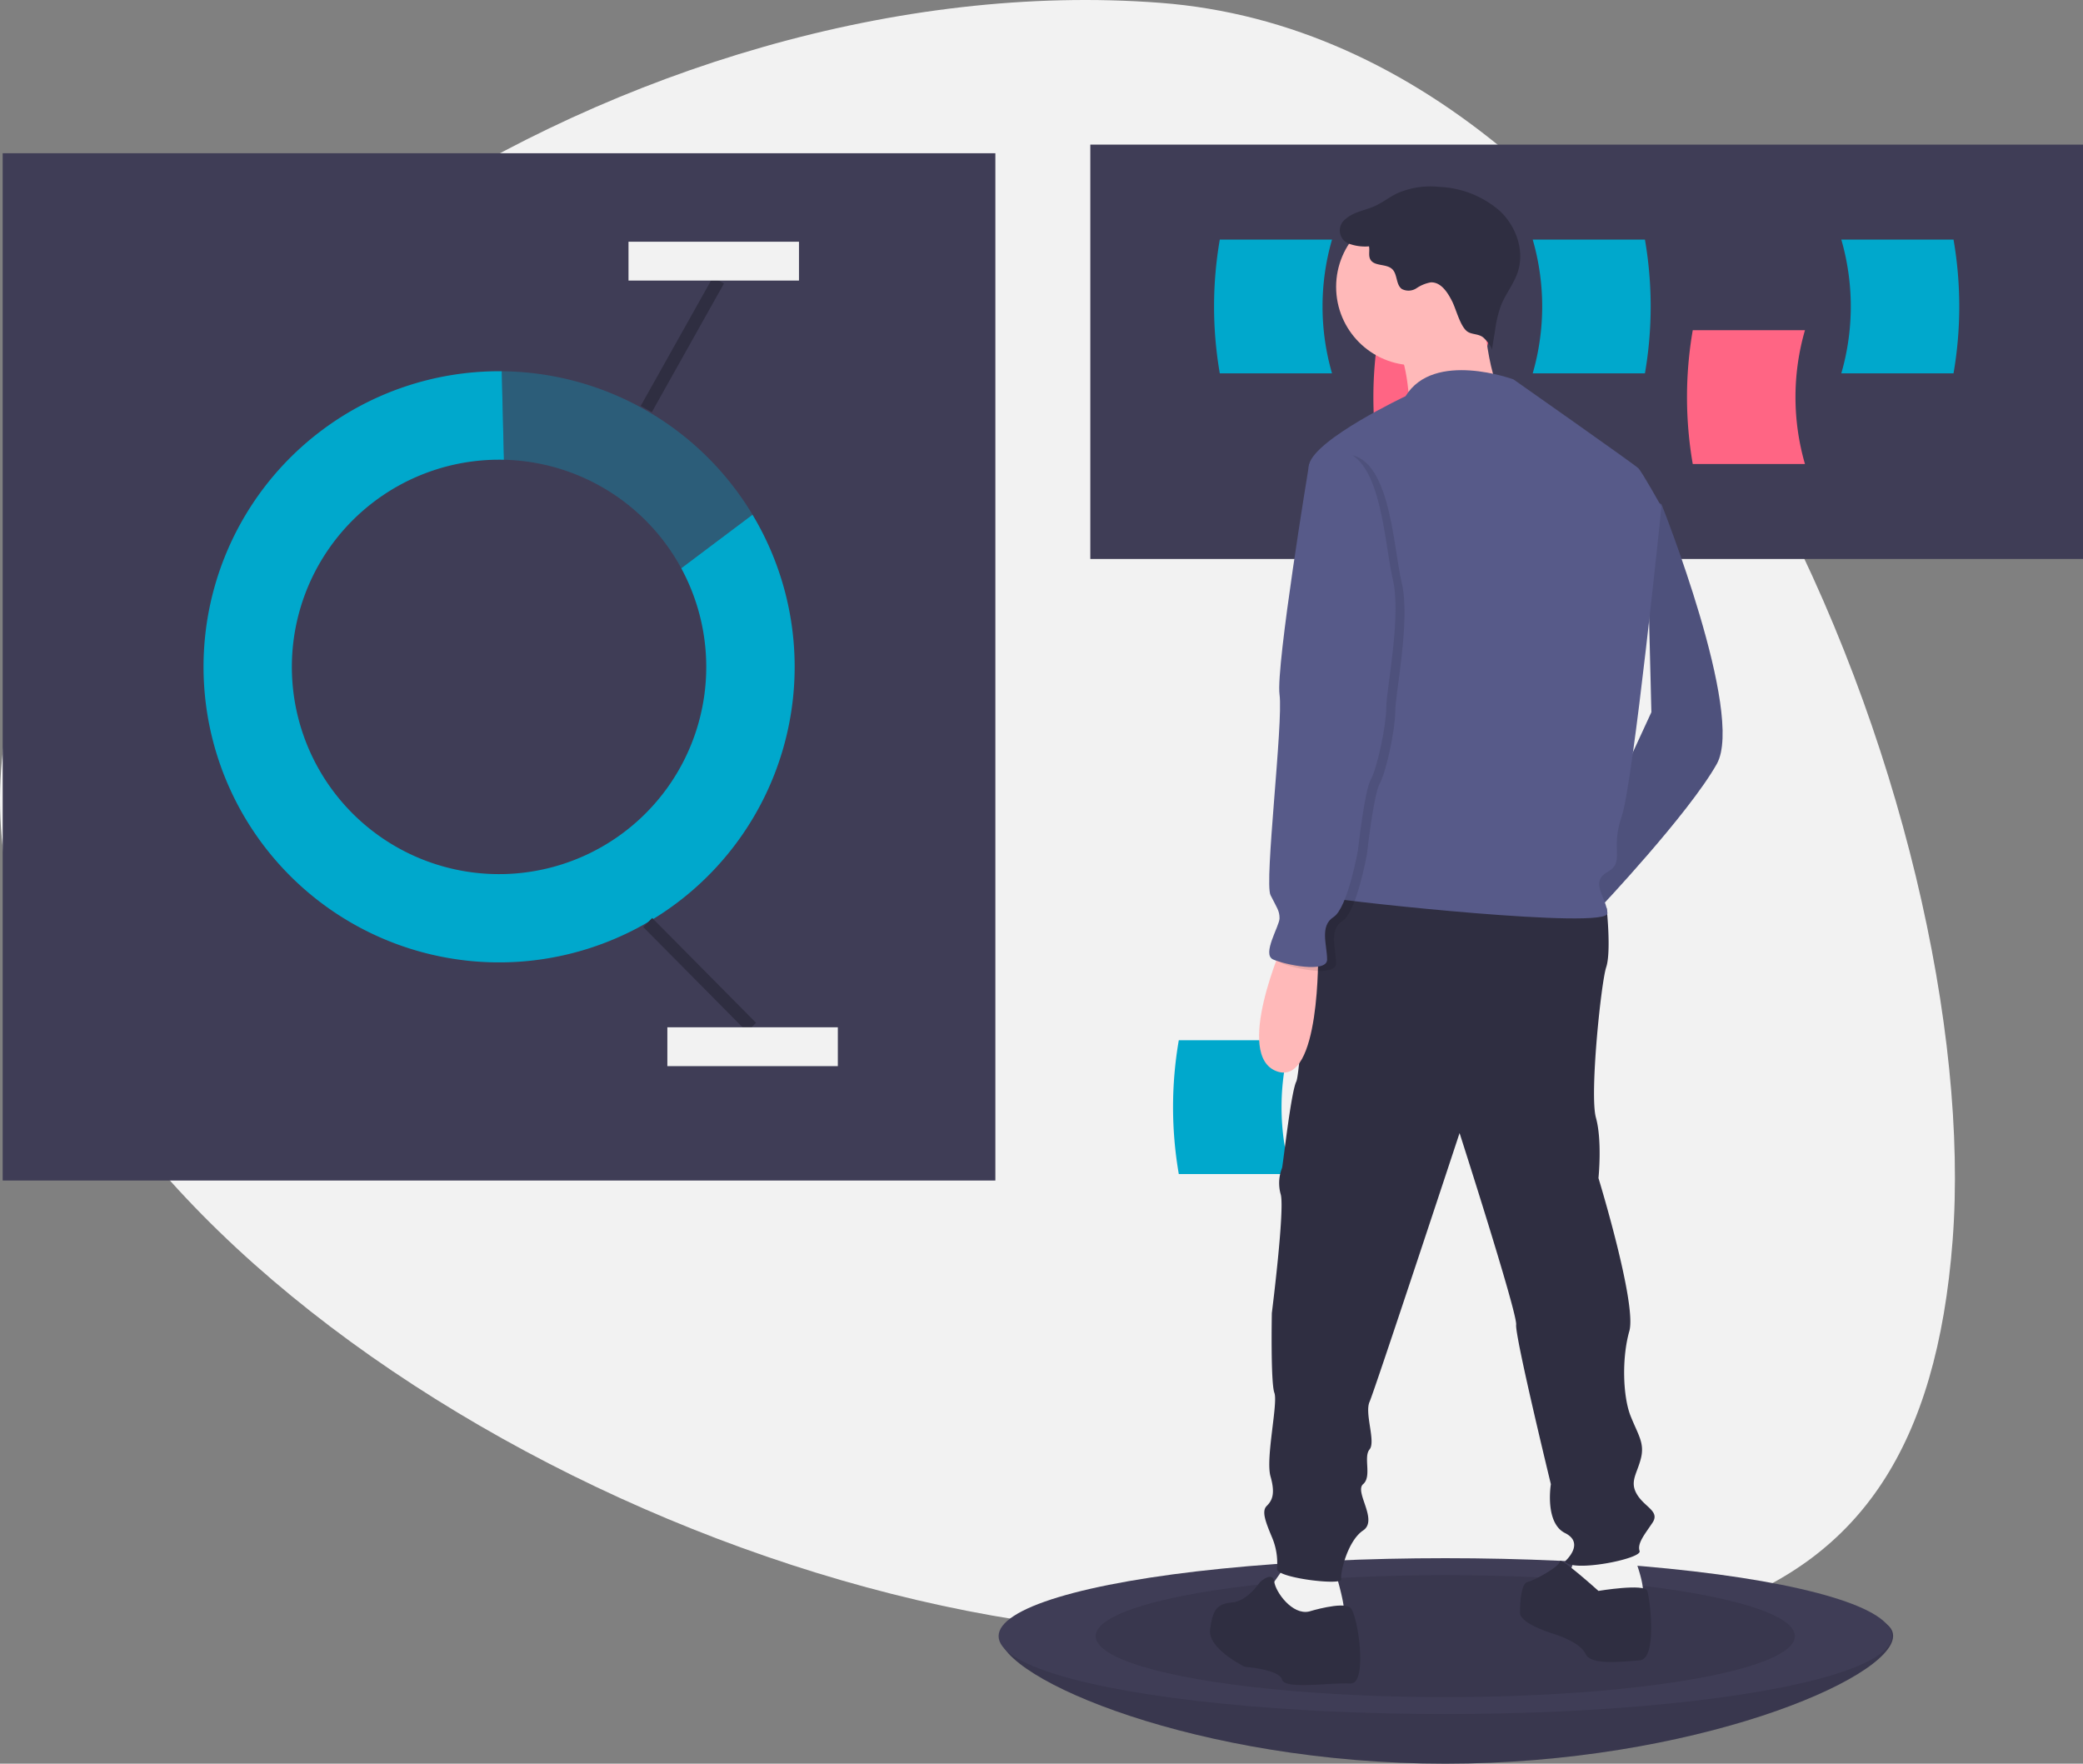 <svg xmlns="http://www.w3.org/2000/svg" width="327.173" height="277" viewBox="0 0 327.173 277">
  <rect x="0" y="0" width="327.173" height="277" fill="#808080" stroke="none"/>
  <g id="org-illustration" transform="translate(0 0)">
    <path id="Path_4004" data-name="Path 4004" d="M292.715,297.616C210.554,291.363,112.572,227.7,117.56,162.151S217.445,35.578,299.607,41.831s129.456,128.755,124.47,194.306S374.877,303.868,292.715,297.616Z" transform="translate(-117.377 -41.388)" fill="#f2f2f2"/>
    <rect id="Rectangle_1301" data-name="Rectangle 1301" width="155.918" height="161.342" transform="translate(0.422 24.068)" fill="#3f3d56"/>
    <path id="Path_4005" data-name="Path 4005" d="M285.995,254.406c-.257-.006-.514-.01-.772-.01a32.523,32.523,0,1,0,28.622,17.048l-26.928,20.236Z" transform="translate(-206.841 -182.197)" fill="none"/>
    <path id="Path_4006" data-name="Path 4006" d="M286.725,244.341A32.544,32.544,0,1,1,258.1,227.293c.258,0,.515,0,.772.01l-.344-13.9c-.143,0-.285-.005-.428-.005a46.423,46.423,0,1,0,39.817,22.532Z" transform="translate(-179.721 -155.093)" fill="#00a8cc"/>
    <path id="Path_4007" data-name="Path 4007" d="M378.079,244.352l11.195-8.413a46.409,46.409,0,0,0-39.389-22.527l.344,13.9A32.535,32.535,0,0,1,378.079,244.352Z" transform="translate(-271.076 -155.104)" fill="#00a8cc" opacity="0.3"/>
    <line id="Line_52" data-name="Line 52" x2="16.307" y2="16.461" transform="translate(101.732 144.883)" fill="none" stroke="#2f2e41" stroke-miterlimit="10" stroke-width="2"/>
    <line id="Line_53" data-name="Line 53" x1="11.334" y2="20.209" transform="translate(101.507 44.035)" fill="none" stroke="#2f2e41" stroke-miterlimit="10" stroke-width="2"/>
    <rect id="Rectangle_1302" data-name="Rectangle 1302" width="26.777" height="6.101" transform="translate(104.82 161.344)" fill="#f2f2f2"/>
    <rect id="Rectangle_1303" data-name="Rectangle 1303" width="26.777" height="6.101" transform="translate(98.718 37.965)" fill="#f2f2f2"/>
    <rect id="Rectangle_1304" data-name="Rectangle 1304" width="155.918" height="65.079" transform="translate(171.254 22.712)" fill="#3f3d56"/>
    <path id="Path_4008" data-name="Path 4008" d="M772.319,215.411H754.694a61.648,61.648,0,0,1,0-21.015h17.626a37.813,37.813,0,0,0,0,21.015Z" transform="translate(-538.077 -142.534)" fill="#ff6584"/>
    <path id="Path_4009" data-name="Path 4009" d="M917.65,215.411H900.025a61.645,61.645,0,0,1,0-21.015H917.65a37.813,37.813,0,0,0,0,21.015Z" transform="translate(-634.148 -142.534)" fill="#ff6584"/>
    <path id="Path_4010" data-name="Path 4010" d="M698.489,173.411H680.864a61.645,61.645,0,0,1,0-21.015h17.626a37.813,37.813,0,0,0,0,21.015Z" transform="translate(-489.272 -114.77)" fill="#00a8cc"/>
    <path id="Path_4011" data-name="Path 4011" d="M827.623,173.411h17.626a61.645,61.645,0,0,0,0-21.015H827.623a37.814,37.814,0,0,1,0,21.015Z" transform="translate(-586.883 -114.77)" fill="#00a8cc"/>
    <path id="Path_4012" data-name="Path 4012" d="M970.623,173.411h17.626a61.645,61.645,0,0,0,0-21.015H970.623a37.814,37.814,0,0,1,0,21.015Z" transform="translate(-681.413 -114.77)" fill="#00a8cc"/>
    <path id="Path_4013" data-name="Path 4013" d="M720.949,790.029c0,6.759-31.583,20.071-70.333,20.071s-69.994-13.312-69.994-20.071,31.244-4.406,69.994-4.406S720.949,783.27,720.949,790.029Z" transform="translate(-423.604 -533.1)" fill="#3f3d56"/>
    <path id="Path_4014" data-name="Path 4014" d="M720.949,790.029c0,6.759-31.583,20.071-70.333,20.071s-69.994-13.312-69.994-20.071,31.244-4.406,69.994-4.406S720.949,783.27,720.949,790.029Z" transform="translate(-423.604 -533.1)" opacity="0.1"/>
    <ellipse id="Ellipse_1139" data-name="Ellipse 1139" cx="70.163" cy="12.239" rx="70.163" ry="12.239" transform="translate(156.849 244.726)" fill="#3f3d56"/>
    <ellipse id="Ellipse_1140" data-name="Ellipse 1140" cx="54.91" cy="9.578" rx="54.91" ry="9.578" transform="translate(172.102 247.387)" opacity="0.1"/>
    <path id="Path_4015" data-name="Path 4015" d="M679.489,544.411H661.864a61.645,61.645,0,0,1,0-21.015h17.626A37.813,37.813,0,0,0,679.489,544.411Z" transform="translate(-476.712 -360.018)" fill="#00a8cc"/>
    <path id="Path_4016" data-name="Path 4016" d="M860.837,271.444l2.424,1.212s13.129,32.923,8.685,40.8-18.38,22.622-18.38,22.622l-2.626-7.473,10.739-23.282Z" transform="translate(-602.297 -193.466)" fill="#575a89"/>
    <path id="Path_4017" data-name="Path 4017" d="M860.837,271.444l2.424,1.212s13.129,32.923,8.685,40.8-18.38,22.622-18.38,22.622l-2.626-7.473,10.739-23.282Z" transform="translate(-602.297 -193.466)" opacity="0.1"/>
    <path id="Path_4018" data-name="Path 4018" d="M852.987,757.1s3.434,7.877,1.616,8.483a20.632,20.632,0,0,1-6.261.606c-2.222,0-4.848-.808-5.252-1.616s1.616-6.059,1.616-6.059Z" transform="translate(-597.072 -514.51)" fill="#f2f2f2"/>
    <path id="Path_4019" data-name="Path 4019" d="M715.71,766.265s2.222,7.069,1.212,7.473-4.242,2.222-6.059,1.616a20.9,20.9,0,0,1-5.252-2.626c-.606-.606,0-3.838,0-3.838l2.828-4.04Z" transform="translate(-506.049 -519.631)" fill="#f2f2f2"/>
    <path id="Path_4020" data-name="Path 4020" d="M754.114,453.816l2.9,1.01s.74,6.867-.068,9.291-2.626,20-1.616,23.632.4,9.493.4,9.493,6.059,19.794,4.848,24.036-1.01,10.3.2,13.331,2.222,4.242,1.616,6.665-1.818,3.636-.606,5.656,3.636,2.626,2.424,4.444-2.424,3.232-2.02,4.444-10.705,3.434-11.715,1.616c0,0,3.232-2.828,0-4.444s-2.222-7.675-2.222-7.675-5.656-23.228-5.454-25.046-8.887-30.1-8.887-30.1-13.331,40.4-14.139,42.215,1.01,6.261,0,7.473.4,4.242-1.01,5.454,2.424,5.655,0,7.271-3.636,6.665-3.434,7.675-10.1-.2-10.1-1.616a10.273,10.273,0,0,0-.808-5.049c-1.01-2.424-1.616-4.04-.808-4.848s1.414-1.818.606-4.646,1.212-11.513.606-13.129-.4-12.523-.4-12.523,2.02-15.957,1.414-18.582a6.467,6.467,0,0,1,.2-4.242c.2-1.01,1.414-11.917,2.222-13.533s1.818-29.287,6.464-30.7S754.114,453.816,754.114,453.816Z" transform="translate(-504.662 -312.214)" fill="#2f2e41"/>
    <path id="Path_4021" data-name="Path 4021" d="M834.062,769.337s7.271-1.212,7.675,0,1.616,10.705-1.212,10.907-7.675.808-8.483-1.01-4.646-3.03-4.646-3.03-5.656-1.616-5.656-3.434.2-4.646,1.212-4.848S828,765.5,828,764.691,834.062,769.337,834.062,769.337Z" transform="translate(-582.995 -519.472)" fill="#2f2e41"/>
    <path id="Path_4022" data-name="Path 4022" d="M693.642,777.468s5.252-1.616,6.463-.606,2.828,12.119,0,11.917-10.3,1.01-10.705-.606-5.857-2.02-5.857-2.02-5.857-2.828-5.454-5.857,1.01-4.04,3.434-4.242,4.242-3.03,4.444-3.232,1.983-1.678,2.2-.031S691.016,778.074,693.642,777.468Z" transform="translate(-488.021 -524.371)" fill="#2f2e41"/>
    <circle id="Ellipse_1141" data-name="Ellipse 1141" cx="12.321" cy="12.321" r="12.321" transform="translate(209.863 32.734)" fill="#ffb9b9"/>
    <path id="Path_4023" data-name="Path 4023" d="M775.953,182.654s.808,13.533,3.838,14.745-15.351,1.212-15.351,1.212-.2-8.483-2.828-10.5S775.953,182.654,775.953,182.654Z" transform="translate(-543.065 -134.772)" fill="#ffb9b9"/>
    <path id="Path_4024" data-name="Path 4024" d="M755.981,214.366s-12.523-4.646-16.967,2.626c0,0-14.139,6.665-15.149,10.705s8.483,34.337,8.483,34.337,0,25.046-2.02,27.672-5.857,5.453-3.232,6.059,43.83,5.05,43.628,2.424-2.828-4.848,0-6.463.4-3.434,2.222-8.685,6.261-48.678,6.261-48.678-3.03-5.454-3.636-6.06S755.981,214.366,755.981,214.366Z" transform="translate(-518.245 -154.768)" fill="#575a89"/>
    <path id="Path_4025" data-name="Path 4025" d="M704.644,478.222s-7.877,17.774-1.01,20.2,6.463-18.784,6.463-18.784Z" transform="translate(-503.063 -330.156)" fill="#ffb9b9"/>
    <path id="Path_4026" data-name="Path 4026" d="M755.878,145.881c-.714-1.431-1.783-3.082-3.38-2.995a5.836,5.836,0,0,0-2.224.915,2.274,2.274,0,0,1-2.3.127c-.963-.688-.664-2.318-1.525-3.13-.94-.885-2.83-.391-3.437-1.531-.324-.609-.062-1.364-.2-2.039a7.343,7.343,0,0,1-2.911-.338,2.226,2.226,0,0,1-.774-3.947c1.242-1.129,3.038-1.346,4.57-2.03,1.219-.545,2.279-1.394,3.478-1.984a13.008,13.008,0,0,1,6.734-1.036,15.382,15.382,0,0,1,9.509,3.826c2.52,2.408,3.854,6.206,2.767,9.517-.616,1.876-1.921,3.454-2.649,5.289a18.518,18.518,0,0,0-.923,3.88l-.511,3.137c.08-.488-.992-1.713-1.344-2-.767-.636-1.882-.42-2.594-1.009C757.107,149.66,756.5,147.123,755.878,145.881Z" transform="translate(-527.784 -98.535)" fill="#2f2e41"/>
    <path id="Path_4027" data-name="Path 4027" d="M719.193,252.15l-3.232,2.02s-5.252,31.711-4.646,36.155-2.424,29.489-1.414,31.509,1.414,2.424,1.414,3.636-2.828,5.655-1.01,6.463,8.483,2.222,8.483,0-1.212-5.252,1.01-6.665,3.838-10.5,3.838-10.5,1.01-9.291,2.02-11.109,2.424-8.483,2.424-11.311,2.424-14.341,1.01-20.2S727.272,250.534,719.193,252.15Z" transform="translate(-508.927 -180.635)" opacity="0.1"/>
    <path id="Path_4028" data-name="Path 4028" d="M715.021,250.361l-3.232,2.02s-5.252,31.711-4.646,36.155-2.424,29.489-1.414,31.509,1.414,2.424,1.414,3.636-2.828,5.656-1.01,6.463,8.483,2.222,8.483,0-1.212-5.252,1.01-6.665,3.838-10.5,3.838-10.5,1.01-9.291,2.02-11.109,2.424-8.483,2.424-11.311,2.424-14.341,1.01-20.2S723.1,248.746,715.021,250.361Z" transform="translate(-506.169 -179.453)" fill="#575a89"/>
  </g>
</svg>
